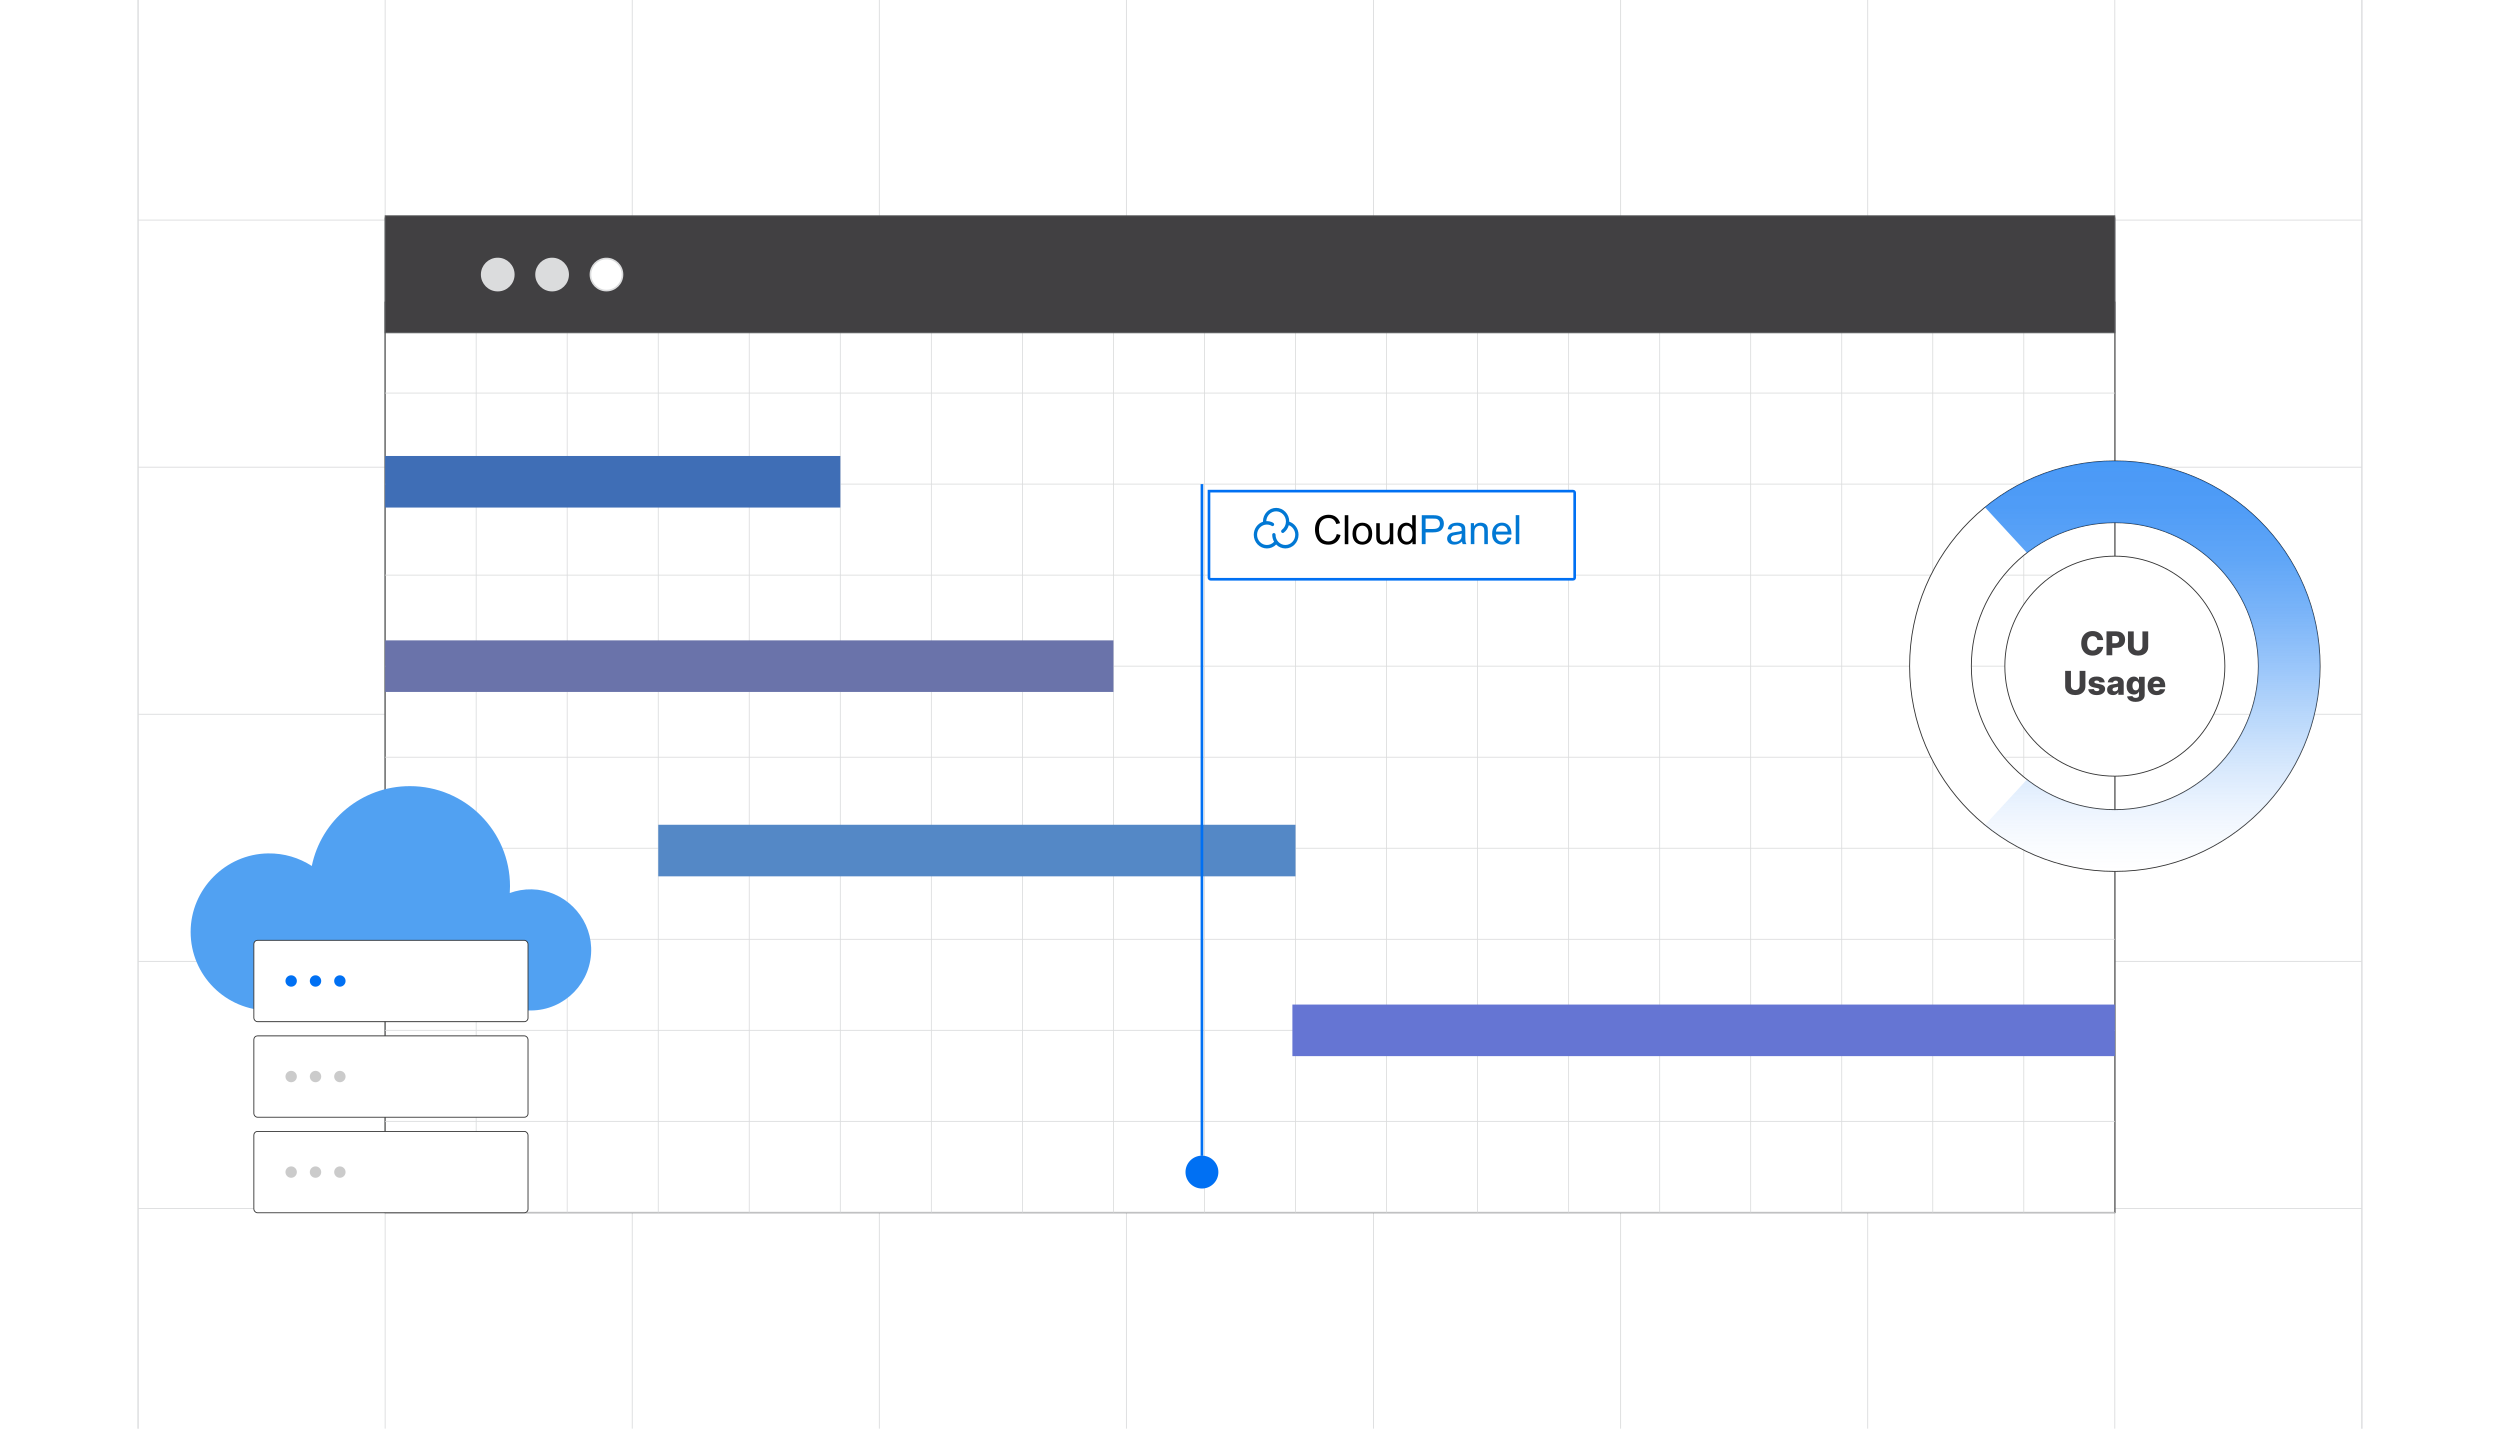 <?xml version="1.0" encoding="UTF-8"?><svg id="Layer_1" xmlns="http://www.w3.org/2000/svg" xmlns:xlink="http://www.w3.org/1999/xlink" viewBox="0 0 350 200"><defs><clipPath id="clippath"><rect y="-.145" width="350" height="200.289" fill="none" stroke-width="0"/></clipPath><clipPath id="clippath-1"><rect x="-75.362" y="-.145" width="500.723" height="200.289" fill="none" stroke-width="0"/></clipPath><filter id="drop-shadow-1" filterUnits="userSpaceOnUse"><feOffset dx=".987" dy=".987"/><feGaussianBlur result="blur" stdDeviation="1.481"/><feFlood flood-color="#333" flood-opacity=".07"/><feComposite in2="blur" operator="in"/><feComposite in="SourceGraphic"/></filter><linearGradient id="linear-gradient" x1="301.353" y1="121.995" x2="301.353" y2="64.529" gradientUnits="userSpaceOnUse"><stop offset=".001" stop-color="#cbe0fb" stop-opacity="0"/><stop offset=".062" stop-color="#b4d3fa" stop-opacity=".11"/><stop offset=".205" stop-color="#85b9f8" stop-opacity=".343"/><stop offset=".347" stop-color="#5ca3f6" stop-opacity=".544"/><stop offset=".488" stop-color="#3b90f5" stop-opacity=".708"/><stop offset=".625" stop-color="#2182f4" stop-opacity=".836"/><stop offset=".758" stop-color="#0e78f3" stop-opacity=".927"/><stop offset=".885" stop-color="#0372f3" stop-opacity=".981"/><stop offset="1" stop-color="#0070f3"/></linearGradient></defs><g clip-path="url(#clippath)"><rect width="350" height="200" fill="#fff" stroke-width="0"/><g clip-path="url(#clippath-1)"><rect x="-75.362" y="-.145" width="500.723" height="200.289" fill="#fff" stroke-width="0"/><rect x="19.329" y="-3.777" width="311.335" height="207.555" fill="none" stroke="#dbdcdd" stroke-miterlimit="10" stroke-width=".125"/><polyline points="19.329 169.183 53.919 169.183 88.514 169.183 123.104 169.183 157.699 169.183 192.294 169.183 226.884 169.183 261.479 169.183 296.069 169.183 330.664 169.183" fill="none" stroke="#dbdcdd" stroke-miterlimit="10" stroke-width=".125"/><polyline points="19.329 134.593 53.919 134.593 88.514 134.593 123.104 134.593 157.699 134.593 192.294 134.593 226.884 134.593 261.479 134.593 296.069 134.593 330.664 134.593" fill="none" stroke="#dbdcdd" stroke-miterlimit="10" stroke-width=".125"/><polyline points="19.329 99.998 53.919 99.998 88.514 99.998 123.104 99.998 157.699 99.998 192.294 99.998 226.884 99.998 261.479 99.998 296.069 99.998 330.664 99.998" fill="none" stroke="#dbdcdd" stroke-miterlimit="10" stroke-width=".125"/><polyline points="330.664 65.408 296.069 65.408 261.479 65.408 226.884 65.408 192.294 65.408 157.699 65.408 123.104 65.408 88.514 65.408 53.919 65.408 19.329 65.408" fill="none" stroke="#dbdcdd" stroke-miterlimit="10" stroke-width=".125"/><polyline points="19.329 30.813 53.919 30.813 88.514 30.813 123.104 30.813 157.699 30.813 192.294 30.813 226.884 30.813 261.479 30.813 296.069 30.813 330.664 30.813" fill="none" stroke="#dbdcdd" stroke-miterlimit="10" stroke-width=".125"/><polyline points="330.664 -3.776 330.664 30.813 330.664 65.408 330.664 99.998 330.664 134.593 330.664 169.183 330.664 203.778" fill="none" stroke="#dbdcdd" stroke-miterlimit="10" stroke-width=".125"/><polyline points="296.071 203.779 296.071 169.186 296.071 134.593 296.071 100 296.071 65.407 296.071 30.814 296.071 -3.779" fill="none" stroke="#dbdcdd" stroke-miterlimit="10" stroke-width=".125"/><polyline points="261.478 203.779 261.478 169.186 261.478 134.593 261.478 100 261.478 65.407 261.478 30.814 261.478 -3.779" fill="none" stroke="#dbdcdd" stroke-miterlimit="10" stroke-width=".125"/><polyline points="226.885 203.779 226.885 169.186 226.885 134.593 226.885 100 226.885 65.407 226.885 30.814 226.885 -3.779" fill="none" stroke="#dbdcdd" stroke-miterlimit="10" stroke-width=".125"/><polyline points="192.292 203.779 192.292 169.186 192.292 134.593 192.292 100 192.292 65.407 192.292 30.814 192.292 -3.779" fill="none" stroke="#dbdcdd" stroke-miterlimit="10" stroke-width=".125"/><polyline points="157.699 203.779 157.699 169.186 157.699 134.593 157.699 100 157.699 65.407 157.699 30.814 157.699 -3.779" fill="none" stroke="#dbdcdd" stroke-miterlimit="10" stroke-width=".125"/><polyline points="123.106 203.779 123.106 169.186 123.106 134.593 123.106 100 123.106 65.407 123.106 30.814 123.106 -3.779" fill="none" stroke="#dbdcdd" stroke-miterlimit="10" stroke-width=".125"/><polyline points="88.514 203.779 88.514 169.186 88.514 134.593 88.514 100 88.514 65.407 88.514 30.814 88.514 -3.779" fill="none" stroke="#dbdcdd" stroke-miterlimit="10" stroke-width=".125"/><polyline points="53.921 203.779 53.921 169.186 53.921 134.593 53.921 100 53.921 65.407 53.921 30.814 53.921 -3.779" fill="none" stroke="#dbdcdd" stroke-miterlimit="10" stroke-width=".125"/><polyline points="19.329 -3.776 19.329 30.813 19.329 65.408 19.329 99.998 19.329 134.593 19.329 169.183 19.329 203.778" fill="none" stroke="#dbdcdd" stroke-miterlimit="10" stroke-width=".125"/><rect x="53.921" y="30.514" width="242.158" height="139.274" fill="#fff" stroke="#58595b" stroke-miterlimit="10" stroke-width=".125"/><rect x="53.921" y="42.287" width="242.158" height="127.448" fill="#fff" stroke="#333" stroke-miterlimit="10" stroke-width=".125"/><polyline points="296.079 169.736 283.335 169.736 283.33 169.736 270.586 169.736 257.842 169.736 245.099 169.736 245.093 169.736 232.355 169.736 219.611 169.736 219.606 169.736 206.862 169.736 194.118 169.736 194.113 169.736 181.369 169.736 168.631 169.736 155.882 169.736 143.138 169.736 130.394 169.736 130.389 169.736 117.645 169.736 104.901 169.736 104.896 169.736 92.157 169.736 79.414 169.736 79.408 169.736 66.665 169.736 53.921 169.736" fill="none" stroke="#dbdcdd" stroke-miterlimit="10" stroke-width=".117"/><polyline points="53.921 156.992 66.665 156.992 79.408 156.992 79.414 156.992 92.157 156.992 104.896 156.992 104.901 156.992 117.645 156.992 130.389 156.992 130.394 156.992 143.138 156.992 155.882 156.992 168.631 156.992 181.369 156.992 194.113 156.992 194.118 156.992 206.862 156.992 219.606 156.992 219.611 156.992 232.355 156.992 245.093 156.992 245.099 156.992 257.842 156.992 270.586 156.992 283.33 156.992 283.335 156.992 296.079 156.992" fill="none" stroke="#dbdcdd" stroke-miterlimit="10" stroke-width=".117"/><polyline points="53.921 144.248 66.665 144.248 79.408 144.248 79.414 144.248 92.157 144.248 104.896 144.248 104.901 144.248 117.645 144.248 130.389 144.248 130.394 144.248 143.138 144.248 155.882 144.248 168.631 144.248 181.369 144.248 194.113 144.248 194.118 144.248 206.862 144.248 219.606 144.248 219.611 144.248 232.355 144.248 245.093 144.248 245.099 144.248 257.842 144.248 270.586 144.248 283.33 144.248 283.335 144.248 296.079 144.248" fill="none" stroke="#dbdcdd" stroke-miterlimit="10" stroke-width=".117"/><polyline points="53.921 131.504 66.665 131.504 79.408 131.504 79.414 131.504 92.157 131.504 104.896 131.504 104.901 131.504 117.645 131.504 130.389 131.504 130.394 131.504 143.138 131.504 155.882 131.504 168.631 131.504 181.369 131.504 194.113 131.504 194.118 131.504 206.862 131.504 219.606 131.504 219.611 131.504 232.355 131.504 245.093 131.504 245.099 131.504 257.842 131.504 270.586 131.504 283.33 131.504 283.335 131.504 296.079 131.504" fill="none" stroke="#dbdcdd" stroke-miterlimit="10" stroke-width=".117"/><polyline points="53.921 118.755 66.665 118.755 79.408 118.755 79.414 118.755 92.157 118.755 104.896 118.755 104.901 118.755 117.645 118.755 130.389 118.755 130.394 118.755 143.138 118.755 155.882 118.755 168.631 118.755 181.369 118.755 194.113 118.755 194.118 118.755 206.862 118.755 219.606 118.755 219.611 118.755 232.355 118.755 245.093 118.755 245.099 118.755 257.842 118.755 270.586 118.755 283.33 118.755 283.335 118.755 296.079 118.755" fill="none" stroke="#dbdcdd" stroke-miterlimit="10" stroke-width=".117"/><polyline points="53.921 106.011 66.665 106.011 79.408 106.011 79.414 106.011 92.157 106.011 104.896 106.011 104.901 106.011 117.645 106.011 130.389 106.011 130.394 106.011 143.138 106.011 155.882 106.011 168.631 106.011 181.369 106.011 194.113 106.011 194.118 106.011 206.862 106.011 219.606 106.011 219.611 106.011 232.355 106.011 245.093 106.011 245.099 106.011 257.842 106.011 270.586 106.011 283.33 106.011 283.335 106.011 296.079 106.011" fill="none" stroke="#dbdcdd" stroke-miterlimit="10" stroke-width=".117"/><polyline points="53.921 93.262 66.665 93.262 79.408 93.262 79.414 93.262 92.157 93.262 104.896 93.262 104.901 93.262 117.645 93.262 130.389 93.262 130.394 93.262 143.138 93.262 155.882 93.262 168.631 93.262 181.369 93.262 194.113 93.262 194.118 93.262 206.862 93.262 219.606 93.262 219.611 93.262 232.355 93.262 245.093 93.262 245.099 93.262 257.842 93.262 270.586 93.262 283.33 93.262 283.335 93.262 296.079 93.262" fill="none" stroke="#dbdcdd" stroke-miterlimit="10" stroke-width=".117"/><polyline points="53.921 80.519 66.665 80.519 79.408 80.519 79.414 80.519 92.157 80.519 104.896 80.519 104.901 80.519 117.645 80.519 130.389 80.519 130.394 80.519 143.138 80.519 155.882 80.519 168.631 80.519 181.369 80.519 194.113 80.519 194.118 80.519 206.862 80.519 219.606 80.519 219.611 80.519 232.355 80.519 245.093 80.519 245.099 80.519 257.842 80.519 270.586 80.519 283.33 80.519 283.335 80.519 296.079 80.519" fill="none" stroke="#dbdcdd" stroke-miterlimit="10" stroke-width=".117"/><polyline points="53.921 67.775 66.665 67.775 79.408 67.775 79.414 67.775 92.157 67.775 104.896 67.775 104.901 67.775 117.645 67.775 130.389 67.775 130.394 67.775 143.138 67.775 155.882 67.775 168.631 67.775 181.369 67.775 194.113 67.775 194.118 67.775 206.862 67.775 219.606 67.775 219.611 67.775 232.355 67.775 245.093 67.775 245.099 67.775 257.842 67.775 270.586 67.775 283.33 67.775 283.335 67.775 296.079 67.775" fill="none" stroke="#dbdcdd" stroke-miterlimit="10" stroke-width=".117"/><polyline points="53.921 55.031 66.665 55.031 79.408 55.031 79.414 55.031 92.157 55.031 104.896 55.031 104.901 55.031 117.645 55.031 130.389 55.031 130.394 55.031 143.138 55.031 155.882 55.031 168.631 55.031 181.369 55.031 194.113 55.031 194.118 55.031 206.862 55.031 219.606 55.031 219.611 55.031 232.355 55.031 245.093 55.031 245.099 55.031 257.842 55.031 270.586 55.031 283.33 55.031 283.335 55.031 296.079 55.031" fill="none" stroke="#dbdcdd" stroke-miterlimit="10" stroke-width=".117"/><line x1="296.079" y1="42.287" x2="296.079" y2="42.282" fill="none" stroke="#dbdcdd" stroke-miterlimit="10" stroke-width=".117"/><polyline points="283.33 169.736 283.33 156.992 283.33 144.248 283.33 131.504 283.33 118.755 283.33 106.011 283.33 93.262 283.33 80.524 283.33 80.519 283.33 67.775 283.33 55.031 283.33 42.287 283.33 42.282" fill="none" stroke="#dbdcdd" stroke-miterlimit="10" stroke-width=".117"/><polyline points="270.586 169.736 270.586 156.992 270.586 144.248 270.586 131.504 270.586 118.755 270.586 106.011 270.586 93.262 270.586 80.524 270.586 80.519 270.586 67.775 270.586 55.031 270.586 42.287 270.586 42.282" fill="none" stroke="#dbdcdd" stroke-miterlimit="10" stroke-width=".117"/><polyline points="257.842 169.736 257.842 156.992 257.842 144.248 257.842 131.504 257.842 118.755 257.842 106.011 257.842 93.262 257.842 80.524 257.842 80.519 257.842 67.775 257.842 55.031 257.842 42.287 257.842 42.282" fill="none" stroke="#dbdcdd" stroke-miterlimit="10" stroke-width=".117"/><polyline points="245.093 169.736 245.093 156.992 245.093 144.248 245.093 131.504 245.093 118.755 245.093 106.011 245.093 93.262 245.093 80.524 245.093 80.519 245.093 67.775 245.093 55.031 245.093 42.287 245.093 42.282" fill="none" stroke="#dbdcdd" stroke-miterlimit="10" stroke-width=".117"/><polyline points="232.355 169.736 232.355 156.992 232.355 144.248 232.355 131.504 232.355 118.755 232.355 106.011 232.355 93.262 232.355 80.524 232.355 80.519 232.355 67.775 232.355 55.031 232.355 42.287 232.355 42.282" fill="none" stroke="#dbdcdd" stroke-miterlimit="10" stroke-width=".117"/><polyline points="219.606 169.736 219.606 156.992 219.606 144.248 219.606 131.504 219.606 118.755 219.606 106.011 219.606 93.262 219.606 80.524 219.606 80.519 219.606 67.775 219.606 55.031 219.606 42.287 219.606 42.282" fill="none" stroke="#dbdcdd" stroke-miterlimit="10" stroke-width=".117"/><polyline points="206.862 169.736 206.862 156.992 206.862 144.248 206.862 131.504 206.862 118.755 206.862 106.011 206.862 93.262 206.862 80.524 206.862 80.519 206.862 67.775 206.862 55.031 206.862 42.287 206.862 42.282" fill="none" stroke="#dbdcdd" stroke-miterlimit="10" stroke-width=".117"/><polyline points="194.113 169.736 194.113 156.992 194.113 144.248 194.113 131.504 194.113 118.755 194.113 106.011 194.113 93.262 194.113 80.524 194.113 80.519 194.113 67.775 194.113 55.031 194.113 42.287 194.113 42.282" fill="none" stroke="#dbdcdd" stroke-miterlimit="10" stroke-width=".117"/><polyline points="181.369 169.736 181.369 156.992 181.369 144.248 181.369 131.504 181.369 118.755 181.369 106.011 181.369 93.262 181.369 80.524 181.369 80.519 181.369 67.775 181.369 55.031 181.369 42.287 181.369 42.282" fill="none" stroke="#dbdcdd" stroke-miterlimit="10" stroke-width=".117"/><polyline points="168.631 169.736 168.631 156.992 168.631 144.248 168.631 131.504 168.631 118.755 168.631 106.011 168.631 93.262 168.631 80.524 168.631 80.519 168.631 67.775 168.631 55.031 168.631 42.287 168.631 42.282" fill="none" stroke="#dbdcdd" stroke-miterlimit="10" stroke-width=".117"/><polyline points="155.882 169.736 155.882 156.992 155.882 144.248 155.882 131.504 155.882 118.755 155.882 106.011 155.882 93.262 155.882 80.524 155.882 80.519 155.882 67.775 155.882 55.031 155.882 42.287 155.882 42.282" fill="none" stroke="#dbdcdd" stroke-miterlimit="10" stroke-width=".117"/><polyline points="143.138 169.736 143.138 156.992 143.138 144.248 143.138 131.504 143.138 118.755 143.138 106.011 143.138 93.262 143.138 80.524 143.138 80.519 143.138 67.775 143.138 55.031 143.138 42.287 143.138 42.282" fill="none" stroke="#dbdcdd" stroke-miterlimit="10" stroke-width=".117"/><polyline points="130.389 169.736 130.389 156.992 130.389 144.248 130.389 131.504 130.389 118.755 130.389 106.011 130.389 93.262 130.389 80.524 130.389 80.519 130.389 67.775 130.389 55.031 130.389 42.287 130.389 42.282" fill="none" stroke="#dbdcdd" stroke-miterlimit="10" stroke-width=".117"/><polyline points="117.645 169.736 117.645 156.992 117.645 144.248 117.645 131.504 117.645 118.755 117.645 106.011 117.645 93.262 117.645 80.524 117.645 80.519 117.645 67.775 117.645 55.031 117.645 42.287 117.645 42.282" fill="none" stroke="#dbdcdd" stroke-miterlimit="10" stroke-width=".117"/><polyline points="104.896 169.736 104.896 156.992 104.896 144.248 104.896 131.504 104.896 118.755 104.896 106.011 104.896 93.262 104.896 80.524 104.896 80.519 104.896 67.775 104.896 55.031 104.896 42.287 104.896 42.282" fill="none" stroke="#dbdcdd" stroke-miterlimit="10" stroke-width=".117"/><polyline points="92.157 169.736 92.157 156.992 92.157 144.248 92.157 131.504 92.157 118.755 92.157 106.011 92.157 93.262 92.157 80.524 92.157 80.519 92.157 67.775 92.157 55.031 92.157 42.287 92.157 42.282" fill="none" stroke="#dbdcdd" stroke-miterlimit="10" stroke-width=".117"/><polyline points="79.408 169.736 79.408 156.992 79.408 144.248 79.408 131.504 79.408 118.755 79.408 106.011 79.408 93.262 79.408 80.524 79.408 80.519 79.408 67.775 79.408 55.031 79.408 42.287 79.408 42.282" fill="none" stroke="#dbdcdd" stroke-miterlimit="10" stroke-width=".117"/><polyline points="66.665 169.736 66.665 156.992 66.665 144.248 66.665 131.504 66.665 118.755 66.665 106.011 66.665 93.262 66.665 80.524 66.665 80.519 66.665 67.775 66.665 55.031 66.665 42.287 66.665 42.282" fill="none" stroke="#dbdcdd" stroke-miterlimit="10" stroke-width=".117"/><rect x="53.921" y="63.837" width="63.724" height="7.22" fill="#3f6eb6" stroke-width="0"/><rect x="53.921" y="89.652" width="101.961" height="7.22" fill="#6a73aa" stroke-width="0"/><rect x="92.157" y="115.468" width="89.212" height="7.22" fill="#5488c6" stroke-width="0"/><rect x="180.935" y="140.638" width="115.145" height="7.22" fill="#6575d3" stroke-width="0"/><line x1="168.271" y1="67.775" x2="168.271" y2="161.818" fill="none" stroke="#0070f3" stroke-miterlimit="10" stroke-width=".372"/><g filter="url(#drop-shadow-1)"><path d="M168.271,67.775h50.976c.122,0,.221.099.221.221v11.891c0,.122-.099.221-.221.221h-50.755c-.122,0-.221-.099-.221-.221v-12.112h0Z" fill="#fff" stroke="#0070f3" stroke-miterlimit="10" stroke-width=".372"/></g><rect x="53.921" y="30.212" width="242.158" height="16.381" fill="#414042" stroke="#58595b" stroke-miterlimit="10" stroke-width=".125"/><circle cx="69.684" cy="38.438" r="2.243" fill="#dbdcdd" stroke="#dbdcdd" stroke-miterlimit="10" stroke-width=".233"/><circle cx="77.295" cy="38.438" r="2.243" fill="#dbdcdd" stroke="#dbdcdd" stroke-miterlimit="10" stroke-width=".233"/><circle cx="84.906" cy="38.438" r="2.243" fill="#fff" stroke="#dbdcdd" stroke-miterlimit="10" stroke-width=".233"/><path d="M74.448,124.507c-1.084-.02-2.123.164-3.081.516.021-.313.035-.627.035-.945,0-7.743-6.277-14.02-14.02-14.02-6.769,0-12.418,4.798-13.731,11.178-1.762-1.14-3.868-1.793-6.131-1.76-5.96.088-10.824,5.02-10.831,10.981-.007,6.079,4.919,11.01,10.996,11.01h36.603c4.792,0,8.656-3.975,8.475-8.807-.167-4.463-3.852-8.072-8.317-8.154Z" fill="#51a1f2" stroke-width="0"/><rect x="35.538" y="131.645" width="38.385" height="11.389" rx=".511" ry=".511" fill="#fff" stroke="#333" stroke-miterlimit="10" stroke-width=".125"/><circle cx="40.763" cy="137.339" r=".798" fill="#0070f3" stroke-width="0"/><circle cx="44.172" cy="137.339" r=".798" fill="#0070f3" stroke-width="0"/><circle cx="47.582" cy="137.339" r=".798" fill="#0070f3" stroke-width="0"/><rect x="35.538" y="145.022" width="38.385" height="11.389" rx=".511" ry=".511" fill="#fff" stroke="#333" stroke-miterlimit="10" stroke-width=".125"/><circle cx="40.763" cy="150.716" r=".798" fill="#cbcbcb" stroke-width="0"/><circle cx="44.172" cy="150.716" r=".798" fill="#cbcbcb" stroke-width="0"/><circle cx="47.582" cy="150.716" r=".798" fill="#cbcbcb" stroke-width="0"/><rect x="35.538" y="158.399" width="38.385" height="11.389" rx=".511" ry=".511" fill="#fff" stroke="#333" stroke-miterlimit="10" stroke-width=".125"/><circle cx="40.763" cy="164.093" r=".798" fill="#cbcbcb" stroke-width="0"/><circle cx="44.172" cy="164.093" r=".798" fill="#cbcbcb" stroke-width="0"/><circle cx="47.582" cy="164.093" r=".798" fill="#cbcbcb" stroke-width="0"/><circle cx="168.271" cy="164.093" r="2.301" fill="#0070f3" stroke-width="0"/><path d="M181.378,73.654c-.227-.288-.534-.502-.882-.616v-.022c0-1.054-.825-1.913-1.841-1.913-1.017,0-1.842.857-1.842,1.914v.026c-.745.244-1.288.969-1.288,1.825,0,1.054.825,1.914,1.842,1.914.488-.001.955-.2,1.294-.551.338.351.805.55,1.292.551,1.015,0,1.842-.857,1.842-1.914,0-.441-.149-.872-.416-1.213ZM179.953,76.296c-.758,0-1.376-.641-1.376-1.43.002-.13-.103-.238-.233-.241-.129.002-.233.108-.233.237v.005c0,.357.096.693.26.979-.255.287-.621.452-1.004.453-.759,0-1.377-.642-1.377-1.43s.618-1.43,1.377-1.43c.164,0,.324.031.477.087.002,0,.003.002.005.002.053.019.128.055.151.075.041.038.095.059.151.059.068,0,.133-.031.175-.085.084-.101.072-.252-.025-.34-.102-.089-.26-.15-.299-.164-.202-.077-.417-.116-.634-.116-.029,0-.059,0-.088.002.031-.762.636-1.371,1.377-1.371.758,0,1.376.641,1.376,1.43.002.458-.213.89-.579,1.166-.104.079-.128.227-.055.335.045.065.118.102.19.102.047,0,.093-.014.135-.045.347-.26.597-.63.708-1.05.532.205.901.739.901,1.343-.002.786-.62,1.428-1.38,1.428Z" fill="#0178d4" stroke-width="0"/><g isolation="isolate"><path d="M187.144,74.766l.537.135c-.113.441-.315.777-.607,1.008-.292.232-.649.348-1.071.348-.437,0-.793-.089-1.066-.267-.274-.178-.482-.435-.625-.773-.143-.337-.214-.699-.214-1.086-0-.422.08-.791.241-1.105.161-.314.391-.553.688-.716s.625-.245.983-.245c.406,0,.747.103,1.024.309.276.207.469.497.578.871l-.528.124c-.094-.295-.231-.51-.409-.644-.179-.134-.404-.201-.675-.201-.311,0-.572.075-.781.224-.21.149-.356.35-.441.601-.084.252-.127.511-.127.779,0,.344.051.646.151.903.101.257.257.45.469.577.212.127.442.19.689.19.3,0,.555-.087.763-.261.208-.173.349-.431.423-.771Z" stroke-width="0"/><path d="M188.267,76.187l-.002-4.055h.498l.002,4.055h-.498Z" stroke-width="0"/><path d="M189.351,74.718c0-.544.151-.947.453-1.209.252-.218.56-.327.923-.327.404-0.0.734.132.99.396.256.265.385.63.385,1.097,0,.378-.056.675-.17.892s-.279.385-.495.505-.453.18-.71.18c-.411,0-.743-.132-.997-.395-.254-.264-.38-.643-.381-1.14ZM189.862,74.718c0,.376.082.658.247.844.164.187.371.281.619.281.247,0,.453-.095.617-.283.164-.188.246-.475.246-.86-0-.363-.083-.638-.248-.826s-.37-.281-.616-.281c-.249,0-.455.093-.619.279-.164.186-.246.468-.246.844Z" stroke-width="0"/><path d="M194.612,76.184l-0-.431c-.228.332-.539.498-.932.498-.173,0-.335-.033-.485-.099-.15-.067-.262-.15-.335-.25-.073-.101-.124-.223-.154-.369-.02-.098-.031-.252-.031-.464l-.001-1.82h.498l.001,1.629c0,.26.01.435.031.525.031.131.098.234.199.308.102.075.227.112.376.112s.289-.038.42-.115.223-.181.278-.313c.055-.132.082-.323.082-.574l-.001-1.573h.498l.001,2.937h-.445Z" stroke-width="0"/><path d="M197.742,76.183v-.371c-.186.291-.46.437-.822.437-.234 0-.449-.064-.645-.193-.197-.129-.349-.309-.457-.541-.108-.232-.162-.497-.162-.798-0-.293.049-.559.146-.798.098-.238.244-.422.44-.549s.414-.191.656-.191c.177,0,.334.037.473.112.139.075.251.172.338.292l-0-1.455.495-0.0.002,4.055-.462 0ZM196.168,74.718c0,.376.08.657.238.844s.346.279.562.279c.217,0,.402-.089.554-.267.152-.178.228-.449.228-.814,0-.402-.077-.697-.233-.885-.154-.188-.345-.282-.573-.282-.221 0-.406.091-.554.272s-.222.466-.222.855Z" stroke-width="0"/></g><g isolation="isolate"><path d="M199.05,76.183l-.002-4.055,1.529-0c.27,0,.475.013.617.039.199.033.366.096.501.189s.243.223.325.391c.082.168.123.352.123.553,0,.345-.11.636-.329.875s-.616.358-1.189.358l-1.04 0.0.001,1.649h-.537ZM199.586,74.056l1.048-0c.347,0,.593-.064.738-.194.146-.129.218-.311.218-.545,0-.17-.043-.315-.129-.435-.086-.121-.199-.201-.339-.239-.09-.024-.257-.036-.501-.036l-1.037 0.0 0,1.449Z" fill="#0178d4" stroke-width="0"/><path d="M204.681,75.818c-.184.157-.362.268-.532.332-.17.065-.353.097-.549.097-.323 0-.571-.079-.744-.236-.173-.158-.26-.359-.26-.604,0-.144.033-.275.098-.394.066-.119.151-.214.257-.286.106-.072.226-.126.358-.163.098-.026.245-.051.442-.075.402-.048.698-.105.888-.172.002-.068.003-.111.003-.13-0-.203-.047-.346-.141-.429-.127-.113-.316-.169-.567-.169-.234,0-.407.041-.519.123-.112.082-.194.228-.247.436l-.487-.067c.044-.208.117-.377.219-.505.101-.128.247-.227.44-.296.192-.069.414-.104.666-.104.251,0,.455.029.611.088.157.059.272.133.346.222.074.089.125.202.155.339.016.085.025.238.025.459l0.0.664c0,.463.011.755.032.878.021.123.063.24.126.353h-.52c-.051-.103-.085-.224-.1-.362ZM204.639,74.707c-.181.074-.452.136-.813.188-.205.029-.349.063-.434.1-.085.037-.15.091-.196.162s-.069.15-.069.236c0,.133.05.243.15.332.101.088.248.133.442.132.192,0,.362-.042.511-.126s.259-.199.329-.344c.053-.112.08-.278.08-.498v-.182Z" fill="#0178d4" stroke-width="0"/><path d="M205.914,76.18l-.001-2.937h.448l0.0.417c.215-.323.527-.484.934-.484.177,0,.34.032.488.095s.26.147.334.25.125.226.155.368c.018.092.028.254.028.484l.001,1.806-.498 0-.001-1.787c0-.203-.02-.354-.058-.455-.039-.1-.107-.181-.206-.241s-.214-.09-.347-.09c-.212,0-.395.068-.549.202-.154.135-.231.39-.231.766l.001,1.604h-.498Z" fill="#0178d4" stroke-width="0"/><path d="M211.075,75.232l.514.063c-.081.3-.231.534-.451.7s-.499.249-.841.249c-.43,0-.77-.133-1.022-.397-.252-.264-.378-.635-.378-1.113-0-.494.127-.877.381-1.151s.584-.409.99-.409c.393-0.0.714.133.963.4.249.267.373.643.373,1.128,0,.029-.001.074-.002.133l-2.19.001c.018.323.11.57.274.741.164.172.369.257.614.257.183-0.0.338-.049.467-.144s.231-.249.307-.459ZM209.44,74.428l1.64-0c-.022-.247-.085-.432-.188-.556-.159-.192-.364-.287-.617-.287-.229,0-.421.076-.577.23-.156.153-.242.358-.259.614Z" fill="#0178d4" stroke-width="0"/><path d="M212.203,76.178l-.001-4.055.498-0.0.001,4.055-.498 0Z" fill="#0178d4" stroke-width="0"/></g><path d="M296.079,64.53c-15.868,0-28.733,12.865-28.733,28.733s12.865,28.733,28.733,28.733,28.733-12.865,28.733-28.733-12.865-28.733-28.733-28.733ZM296.079,113.354c-11.078,0-20.091-9.013-20.091-20.091s9.013-20.091,20.091-20.091,20.091,9.013,20.091,20.091-9.013,20.091-20.091,20.091Z" fill="#fff" stroke="#333" stroke-miterlimit="10" stroke-width=".125"/><path d="M296.079,64.529c-6.9,0-13.232,2.433-18.186,6.49l5.878,6.375c3.402-2.646,7.673-4.223,12.307-4.223,11.078,0,20.091,9.013,20.091,20.091s-9.013,20.091-20.091,20.091c-4.634,0-8.905-1.577-12.307-4.223l-5.878,6.375c4.954,4.057,11.286,6.49,18.186,6.49,15.868,0,28.733-12.865,28.733-28.733s-12.865-28.733-28.733-28.733Z" fill="url(#linear-gradient)" opacity=".71" stroke-width="0"/><circle cx="296.079" cy="93.262" r="15.401" fill="#fff" stroke="#333" stroke-miterlimit="10" stroke-width=".125"/><path d="M294.449,89.605h-.817c-.011-.084-.033-.16-.067-.227-.034-.068-.078-.126-.134-.173-.056-.048-.121-.085-.197-.111-.076-.025-.159-.038-.251-.038-.163,0-.303.04-.42.119s-.207.195-.27.345-.094.333-.094.546c0,.222.031.409.096.559.064.15.153.263.27.338s.254.114.413.114c.089,0,.171-.011.244-.034.074-.023.139-.057.194-.101.057-.044.102-.098.14-.162.036-.064.061-.136.076-.217l.817.005c-.014.148-.057.294-.128.439s-.17.275-.294.394c-.124.118-.275.212-.454.282-.178.07-.382.105-.612.105-.303,0-.574-.067-.814-.201-.239-.133-.429-.328-.567-.585-.138-.256-.207-.568-.207-.935,0-.369.07-.681.211-.937.141-.256.331-.451.57-.584.24-.133.509-.2.807-.2.203,0,.391.028.562.084.173.057.324.138.455.246s.237.239.318.395c.082.156.133.334.152.535Z" fill="#414042" stroke-width="0"/><path d="M294.911,91.741v-3.35h1.384c.25,0,.467.049.649.146.183.097.324.233.423.407.1.174.149.376.149.606,0,.231-.051.433-.151.606-.102.173-.245.307-.432.401s-.407.143-.664.143h-.854v-.638h.703c.122,0,.225-.021.307-.064.083-.043.145-.102.188-.179.043-.077.064-.167.064-.269,0-.103-.021-.193-.064-.269-.042-.076-.105-.134-.188-.176-.083-.042-.185-.062-.307-.062h-.398v2.697h-.81Z" fill="#414042" stroke-width="0"/><path d="M299.94,88.392h.808v2.161c0,.249-.06.467-.178.652-.119.185-.285.328-.498.428-.212.101-.459.151-.74.151-.285,0-.533-.05-.746-.151-.213-.101-.378-.244-.496-.428-.117-.185-.176-.402-.176-.652v-2.161h.81v2.09c0,.115.025.218.076.309.05.09.121.161.213.212s.198.077.319.077.227-.026.317-.077c.092-.051.163-.122.214-.212.052-.091.077-.194.077-.309v-2.09Z" fill="#414042" stroke-width="0"/><path d="M291.149,93.918h.808v2.161c0,.249-.06.467-.178.652-.119.185-.285.328-.498.428-.212.101-.459.151-.74.151-.285,0-.533-.05-.746-.151-.213-.101-.378-.244-.496-.428-.117-.185-.176-.402-.176-.652v-2.161h.81v2.09c0,.115.025.218.076.309.05.09.121.161.213.212s.198.077.319.077.227-.026.317-.077c.092-.051.163-.122.214-.212.052-.091.077-.194.077-.309v-2.09Z" fill="#414042" stroke-width="0"/><path d="M294.658,95.523l-.734.019c-.008-.052-.028-.099-.062-.14-.034-.041-.078-.073-.132-.097s-.116-.035-.188-.035c-.093,0-.171.019-.236.056-.065.037-.097.087-.096.15-.001.049.019.092.06.127.041.036.114.065.221.087l.483.091c.251.048.439.128.56.239.123.111.185.258.185.441-.001.172-.052.322-.152.45-.102.127-.239.227-.413.297-.175.07-.374.105-.599.105-.359,0-.642-.074-.849-.222-.206-.147-.324-.346-.353-.594l.79-.02c.018.092.062.162.136.209.072.048.166.072.279.072.102,0,.185-.019.25-.058.065-.038.098-.089.099-.152-.001-.057-.026-.102-.075-.137s-.126-.061-.231-.081l-.439-.084c-.252-.045-.44-.13-.562-.254-.124-.124-.185-.282-.184-.474-.001-.168.044-.311.134-.431.091-.119.22-.21.387-.274.166-.063.363-.095.59-.095.341,0,.608.071.805.213s.305.338.326.586Z" fill="#414042" stroke-width="0"/><path d="M295.82,97.311c-.16,0-.303-.027-.426-.081-.124-.054-.222-.136-.293-.245-.071-.11-.107-.248-.107-.413,0-.14.024-.257.073-.353.05-.096.117-.174.203-.234.086-.06.185-.105.298-.136.112-.031.232-.052.359-.063.144-.013.258-.027.346-.042.087-.015.15-.036.19-.064s.06-.067.06-.119v-.008c0-.084-.029-.149-.087-.194-.058-.046-.136-.069-.233-.069-.106,0-.191.023-.256.069-.064.045-.104.109-.122.19l-.738-.026c.022-.153.079-.29.17-.41.091-.12.216-.215.376-.284.16-.069.352-.104.576-.104.161,0,.309.019.443.056.136.038.253.092.353.164.101.072.178.159.233.263.055.103.082.222.082.355v1.708h-.752v-.35h-.019c-.045.085-.102.157-.171.216-.069.059-.15.103-.244.133-.093.029-.198.044-.315.044ZM296.067,96.787c.086,0,.163-.018.232-.052s.125-.083.166-.144c.042-.062.062-.133.062-.215v-.239c-.022.012-.051.023-.083.033-.031.01-.067.019-.105.028s-.077.016-.117.023c-.04.006-.079.013-.116.018-.075.012-.14.03-.192.056-.053.025-.093.057-.121.097-.027.04-.042.087-.042.142,0,.083.03.146.09.19.06.044.135.065.227.065Z" fill="#414042" stroke-width="0"/><path d="M298.981,98.263c-.239,0-.443-.034-.613-.1s-.304-.157-.401-.273c-.097-.116-.155-.247-.175-.393l.758-.043c.014.051.04.096.079.134.038.038.089.067.152.088.062.021.136.031.222.031.134,0,.245-.032.332-.097.088-.065.132-.178.132-.339v-.442h-.027c-.032.078-.08.147-.144.208s-.144.109-.239.144c-.096.035-.205.053-.328.053-.183,0-.351-.043-.503-.128-.152-.086-.273-.219-.364-.399-.092-.18-.137-.413-.137-.697,0-.293.047-.535.141-.726s.217-.331.369-.423c.151-.091.315-.137.491-.137.132,0,.245.022.339.068.095.045.173.103.233.174.061.071.107.144.139.221h.023v-.43h.797v2.522c0,.213-.054.392-.161.538-.106.146-.256.257-.448.333-.191.076-.413.114-.665.114ZM299.005,96.651c.097,0,.18-.025.249-.077.068-.051.121-.125.158-.221.037-.096.056-.211.056-.345,0-.136-.019-.254-.055-.352-.037-.099-.09-.175-.159-.228-.069-.054-.152-.081-.249-.081-.1,0-.184.027-.252.082s-.121.131-.156.23c-.035.099-.053.215-.053.349,0,.134.018.249.054.345.036.096.088.169.156.221s.151.077.251.077Z" fill="#414042" stroke-width="0"/><path d="M301.938,97.316c-.263,0-.489-.052-.68-.156-.19-.104-.336-.253-.439-.446-.102-.194-.152-.424-.152-.691,0-.26.051-.487.153-.682.102-.194.247-.346.434-.455s.406-.163.659-.163c.179,0,.343.028.49.084.148.056.277.138.385.247.108.109.192.244.252.403s.09.343.09.549v.2h-2.184v-.465h1.44c-.001-.085-.021-.161-.06-.227s-.093-.119-.161-.156-.146-.057-.234-.057c-.09,0-.17.02-.24.06-.071.04-.128.094-.169.162-.041.068-.064.145-.065.231v.473c0,.102.021.192.06.269.04.077.098.137.172.179s.162.064.265.064c.071,0,.136-.01.193-.03.058-.019.107-.048.148-.086.042-.038.073-.085.094-.141l.734.021c-.031.165-.098.308-.2.43-.103.122-.238.216-.405.283s-.359.101-.579.101Z" fill="#414042" stroke-width="0"/></g></g></svg>